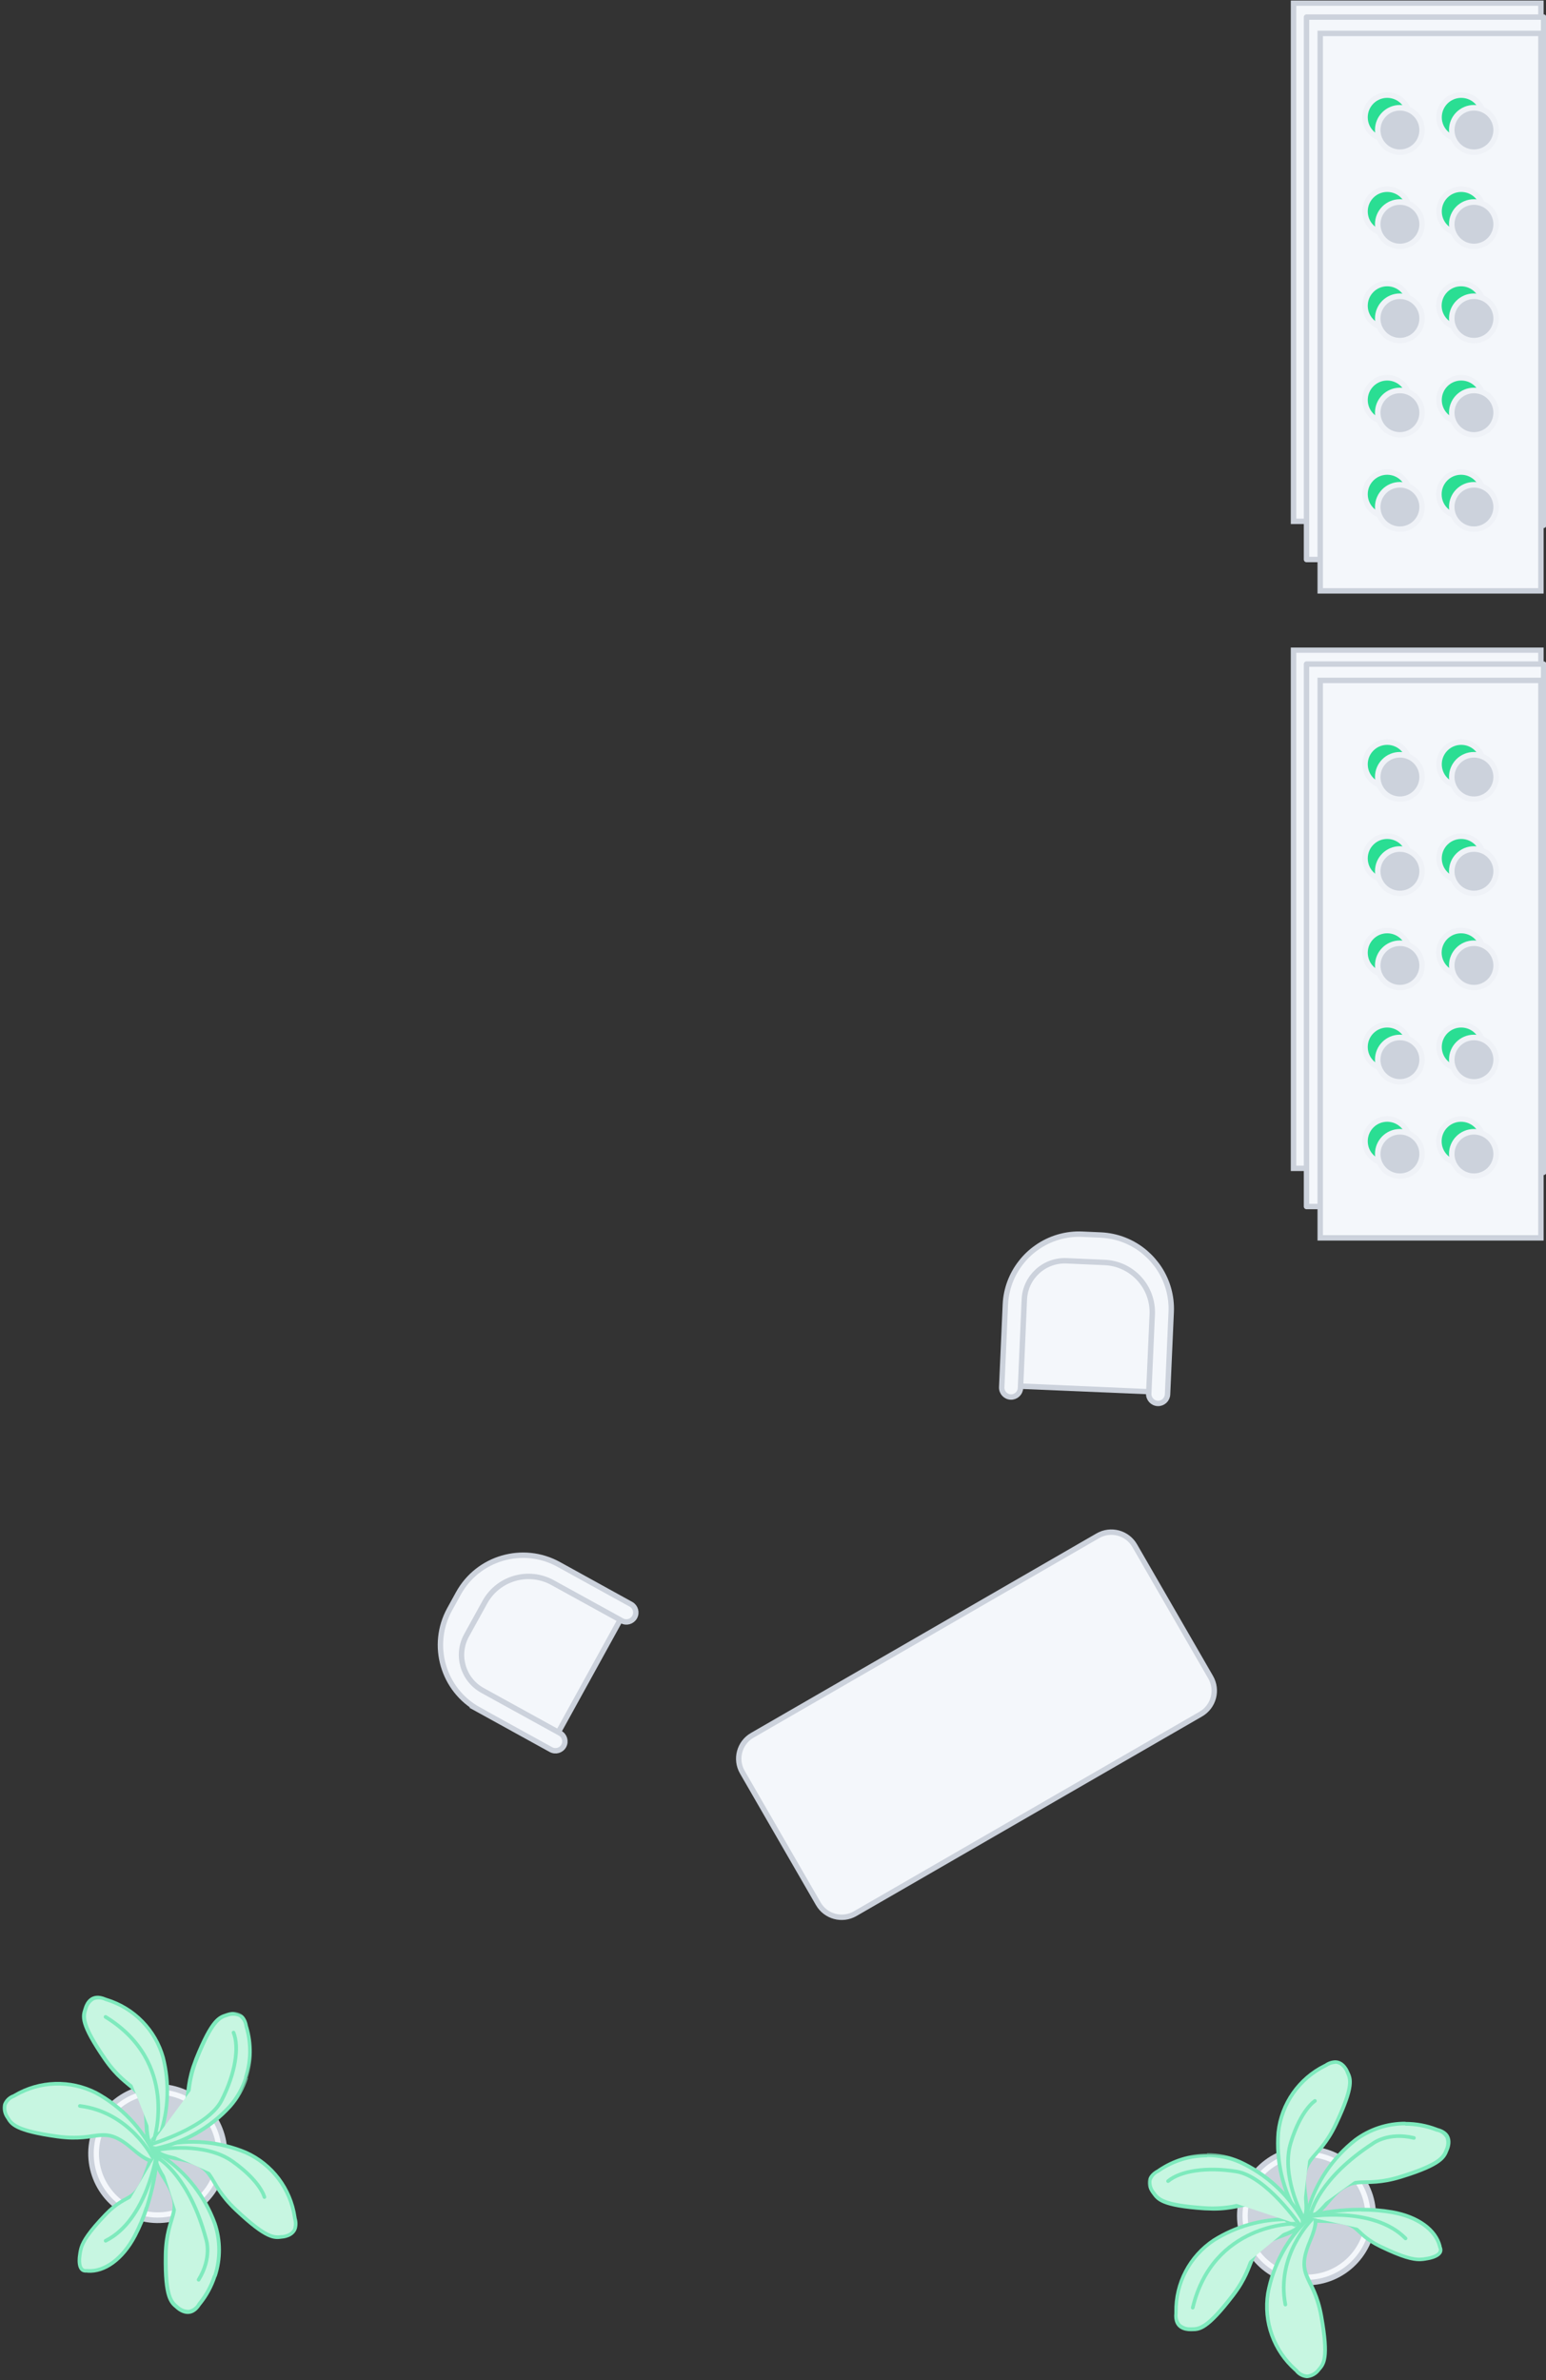 <?xml version="1.0" encoding="UTF-8"?>
<svg width="521px" height="802px" viewBox="0 0 521 802" version="1.1" xmlns="http://www.w3.org/2000/svg" xmlns:xlink="http://www.w3.org/1999/xlink">
    <rect x="0" y="0" width="521" height="802" fill="#333333" stroke="none"/>
    <!-- Generator: Sketch 63.1 (92452) - https://sketch.com -->
    <title>Group 6</title>
    <desc>Created with Sketch.</desc>
    <defs>
        <polygon id="path-1" points="0 0.325 52.901 0.325 52.901 25.628 0 25.628"></polygon>
        <polygon id="path-3" points="0 0.325 52.901 0.325 52.901 25.628 0 25.628"></polygon>
    </defs>
    <g id="Dispensary-L.-Microsite" stroke="none" stroke-width="1" fill="none" fill-rule="evenodd">
        <g id="flowhub---Dispensary-Design-microsite---TABLET" transform="translate(-247, -22556)">
            <g id="Group-6" transform="translate(231.771, 22556)">
                <g id="Group" transform="translate(0, 657.197)">
                    <g id="Group-58-Copy" transform="translate(402, 37)">
                        <path d="M53.526,29.905 C65.953,29.905 76.028,39.98 76.028,52.407 C76.028,64.836 65.953,74.909 53.526,74.909 C41.099,74.909 31.024,64.836 31.024,52.407 C31.024,39.98 41.099,29.905 53.526,29.905" id="Fill-1" fill="#F4F7FB"></path>
                        <path d="M53.526,29.905 C65.953,29.905 76.028,39.98 76.028,52.407 C76.028,64.836 65.953,74.909 53.526,74.909 C41.099,74.909 31.024,64.836 31.024,52.407 C31.024,39.98 41.099,29.905 53.526,29.905 Z" id="Stroke-3" stroke="#CCD2DC" stroke-width="1.847"></path>
                        <path d="M53.526,33.825 C63.789,33.825 72.107,42.144 72.107,52.407 C72.107,62.67 63.789,70.987 53.526,70.987 C43.265,70.987 34.945,62.67 34.945,52.407 C34.945,42.144 43.265,33.825 53.526,33.825" id="Fill-5" fill="#CCD2DC"></path>
                        <path d="M53.526,33.825 C63.789,33.825 72.107,42.144 72.107,52.407 C72.107,62.67 63.789,70.987 53.526,70.987 C43.265,70.987 34.945,62.67 34.945,52.407 C34.945,42.144 43.265,33.825 53.526,33.825 Z" id="Stroke-7" stroke="#CCD2DC" stroke-width="2.462"></path>
                        <path d="M54.92,52.682 C54.737,52.696 54.557,52.623 54.434,52.487 C54.058,51.901 53.881,51.208 53.931,50.511 C56.705,41.191 62.304,32.961 69.953,26.956 C74.821,23.36 80.717,21.422 86.769,21.432 C90.289,21.427 93.782,22.07 97.072,23.329 L97.412,23.457 C98.911,23.689 100.218,24.604 100.944,25.936 C101.43,27.345 101.336,28.889 100.685,30.23 C99.745,32.66 98.789,35.09 85.149,39.351 C81.379,40.563 77.444,41.173 73.485,41.165 C68.997,41.279 66.049,41.36 60.8,47.725 C57.236,52.05 55.6,52.684 54.92,52.684 L54.92,52.682 Z" id="Fill-9" fill="#C7F6E1"></path>
                        <path d="M86.817,20.704 C80.627,20.678 74.596,22.663 69.629,26.356 C61.844,32.462 56.177,40.862 53.429,50.366 C53.429,50.366 53.3,53.185 55.049,53.185 C56.183,53.185 58.127,51.986 61.4,48.001 C69.71,37.925 71.557,44.16 85.457,39.901 C99.356,35.64 100.361,33.016 101.365,30.456 C101.365,30.456 104.346,24.542 97.704,22.81 L97.428,22.695 C94.065,21.419 90.496,20.766 86.898,20.767 L86.817,20.704 Z M86.769,22.049 C90.234,22.044 93.672,22.676 96.91,23.91 L97.266,24.041 C98.583,24.244 99.735,25.038 100.393,26.196 C100.792,27.435 100.699,28.78 100.134,29.954 C99.259,32.19 98.368,34.49 85.003,38.654 C81.29,39.843 77.415,40.445 73.517,40.436 C68.868,40.549 65.806,40.63 60.363,47.222 C56.669,51.725 55.227,51.954 54.936,51.954 C54.678,51.529 54.56,51.039 54.596,50.544 C57.32,41.361 62.833,33.253 70.374,27.346 C75.131,23.821 80.898,21.924 86.817,21.935 L86.769,22.049 Z" id="Fill-11" fill="#7EEABD"></path>
                        <path d="M52.23,52.941 C51.548,52.807 50.925,52.462 50.448,51.955 C45.476,43.599 43.213,33.911 43.968,24.22 C45.078,14.559 51.022,6.125 59.747,1.83 C59.865,1.782 59.98,1.723 60.087,1.652 C61.003,1.006 62.08,0.63 63.198,0.567 C66,0.567 67.264,3.807 67.28,3.807 C68.414,6.139 69.58,8.505 63.457,21.416 C61.788,25.008 59.575,28.319 56.896,31.235 C53.947,34.587 52.036,36.806 53.121,45.005 C53.883,50.479 53.251,52.147 52.813,52.65 C52.694,52.815 52.501,52.91 52.295,52.909 L52.23,52.941 Z" id="Fill-13" fill="#C7F6E1"></path>
                        <path d="M63.165,0 C61.926,0.055 60.729,0.467 59.715,1.181 L59.439,1.312 C50.534,5.706 44.492,14.347 43.417,24.219 C42.606,34.088 44.924,43.964 50.043,52.44 C50.638,53.057 51.417,53.467 52.263,53.606 C53.51,53.606 54.66,51.986 53.704,44.988 C51.906,32.028 57.754,34.911 63.991,21.757 C70.228,8.602 69.03,6.14 67.831,3.678 C67.831,3.678 66.438,0 63.165,0 M63.198,1.167 C65.563,1.167 66.697,4.034 66.713,4.05 L66.713,4.164 C67.766,6.318 68.851,8.538 62.874,21.19 C61.231,24.746 59.046,28.026 56.394,30.91 C53.332,34.391 51.307,36.693 52.473,45.166 C53.364,51.549 52.295,52.359 52.263,52.375 C51.785,52.255 51.349,52.009 50.999,51.662 C46.105,43.429 43.881,33.881 44.632,24.333 C45.698,14.872 51.503,6.6 60.039,2.382 C60.16,2.338 60.274,2.278 60.379,2.203 C61.197,1.62 62.162,1.278 63.165,1.215" id="Fill-15" fill="#7EEABD"></path>
                        <path d="M91.612,67.132 C89.733,67.132 86.542,66.646 78.652,62.824 C76.001,61.626 73.572,59.981 71.476,57.964 C69.127,55.745 67.701,54.415 59.666,54.302 C53.283,54.302 52.57,53.475 52.522,53.396 C52.969,53.043 53.466,52.759 53.996,52.552 C59.886,51.144 65.921,50.425 71.978,50.415 C75.446,50.404 78.908,50.686 82.33,51.256 C90.916,52.746 97.104,57.171 98.53,62.79 C98.544,62.886 98.57,62.98 98.611,63.066 C98.904,63.618 98.904,64.279 98.611,64.832 C97.849,66.176 95.176,66.792 94.204,66.921 C93.373,67.096 92.526,67.187 91.677,67.197 L91.612,67.132 Z" id="Fill-17" fill="#C7F6E1"></path>
                        <path d="M71.897,49.685 C65.757,49.689 59.64,50.416 53.672,51.856 C53.672,51.856 46.82,54.659 59.569,54.805 C72.318,54.95 67.831,58.255 78.296,63.326 C85.667,66.89 89.199,67.7 91.564,67.7 C92.44,67.687 93.314,67.59 94.172,67.408 C94.172,67.408 100.749,66.598 99.032,62.71 L99.032,62.532 C97.607,56.7 91.353,52.099 82.379,50.544 C78.926,49.962 75.43,49.674 71.93,49.685 L71.897,49.685 Z M71.946,50.965 C75.375,50.946 78.802,51.228 82.184,51.808 C90.527,53.249 96.537,57.494 97.85,62.856 C97.863,62.997 97.901,63.135 97.963,63.261 C98.174,63.632 98.174,64.089 97.963,64.46 C97.38,65.497 95.063,66.08 93.945,66.256 C93.16,66.415 92.364,66.503 91.564,66.517 C89.75,66.517 86.704,66.047 78.847,62.273 C76.244,61.064 73.866,59.422 71.816,57.413 C69.224,54.967 67.491,53.687 59.585,53.573 C57.654,53.601 55.725,53.46 53.818,53.152 L54.077,53.039 C59.914,51.636 65.894,50.925 71.897,50.917 L71.946,50.965 Z" id="Fill-19" fill="#7EEABD"></path>
                        <path d="M14.257,90.622 C11.866,90.907 9.7,89.198 9.417,86.809 C9.352,86.267 9.389,85.723 9.527,85.195 C9.543,85.099 9.543,85.001 9.527,84.905 C9.359,75.161 14.163,66.003 22.276,60.605 C29.688,55.96 38.267,53.516 47.014,53.556 C48.877,53.556 49.995,53.67 50.011,53.67 C50.464,53.832 51.631,54.415 51.631,55.081 C51.631,55.47 51.177,56.944 44.908,59.145 C37.116,61.885 36.03,64.639 34.394,68.865 C33.032,72.58 31.102,76.063 28.675,79.185 C19.976,90.525 17.335,90.525 14.824,90.64 C14.76,90.59 14.565,90.622 14.257,90.622" id="Fill-21" fill="#C7F6E1"></path>
                        <path d="M46.981,52.957 C38.121,52.946 29.44,55.439 21.936,60.15 C13.675,65.642 8.789,74.97 8.976,84.887 C8.984,84.989 8.984,85.093 8.976,85.195 C8.441,90.769 12.734,91.286 14.322,91.286 C14.516,91.301 14.712,91.301 14.905,91.286 C17.659,91.286 20.397,91.14 29.242,79.59 C38.087,68.041 32.871,64.151 45.199,59.826 C57.527,55.5 50.059,53.169 50.059,53.169 C49.042,53.072 48.019,53.03 46.997,53.04 L46.981,52.957 Z M47.013,54.19 C48.488,54.19 49.476,54.19 49.816,54.285 C50.291,54.434 50.712,54.716 51.031,55.095 C51.031,55.095 50.804,56.44 44.713,58.58 C36.613,61.415 35.528,64.265 33.827,68.59 C32.487,72.25 30.591,75.682 28.205,78.765 C19.684,89.877 17.222,89.925 14.824,89.976 L14.711,89.976 C14.56,89.993 14.408,89.993 14.257,89.976 C13.063,90.008 11.903,89.577 11.017,88.775 C10.236,87.782 9.907,86.507 10.11,85.26 C10.126,85.116 10.126,84.968 10.11,84.824 C9.961,75.319 14.662,66.393 22.584,61.14 C29.893,56.555 38.354,54.143 46.981,54.19 L47.013,54.19 Z" id="Fill-23" fill="#7EEABD"></path>
                        <path d="M51.258,55.727 C50.383,55.727 48.52,55.112 44.778,52.23 C41.036,49.346 38.298,48.162 35.382,48.162 C33.874,48.222 32.375,48.44 30.911,48.81 C28.018,49.498 25.056,49.851 22.082,49.864 C21.175,49.864 20.186,49.864 19.15,49.766 C4.877,48.795 3.387,46.641 1.945,44.565 C0.988,43.401 0.523,41.907 0.649,40.404 C1.041,38.938 2.096,37.739 3.5,37.164 L3.743,37 C8.531,33.685 14.217,31.91 20.041,31.915 C23.819,31.903 27.556,32.671 31.024,34.165 C39.881,38.243 47.242,44.982 52.084,53.445 C52.084,53.72 52.376,54.919 51.971,55.452 C51.798,55.662 51.529,55.766 51.258,55.727" id="Fill-25" fill="#C7F6E1"></path>
                        <g id="Group-29" transform="translate(0, 30.974)">
                            <mask id="mask-2" fill="white">
                                <use xlink:href="#path-1"></use>
                            </mask>
                            <g id="Clip-28"></g>
                            <path d="M20.073,0.502 C14.154,0.512 8.373,2.3 3.484,5.637 C3.41,5.705 3.329,5.765 3.241,5.815 C-2.818,9.055 1.475,14.11 1.475,14.11 C3.095,16.362 4.618,18.597 19.133,19.585 C20.203,19.585 21.191,19.683 22.114,19.683 C28.87,19.683 32.045,18.063 35.414,18.063 C37.844,18.063 40.388,18.954 44.438,22.015 C48.034,24.737 50.14,25.628 51.355,25.628 C53.639,25.628 52.716,22.388 52.716,22.388 C47.807,13.69 40.262,6.775 31.17,2.64 C27.627,1.106 23.806,0.319 19.943,0.325 L20.073,0.502 Z M19.976,1.636 L19.976,1.636 C23.669,1.628 27.326,2.378 30.716,3.841 C39.418,7.826 46.669,14.416 51.469,22.696 C51.613,23.171 51.613,23.679 51.469,24.155 C51.399,24.172 51.328,24.172 51.258,24.155 C50.74,24.155 49.103,23.83 45.07,20.786 C41.036,17.74 38.298,16.59 35.35,16.59 C33.798,16.644 32.254,16.867 30.749,17.253 C27.899,17.933 24.98,18.281 22.049,18.289 C21.11,18.289 20.138,18.289 19.15,18.192 C5.185,17.253 3.776,15.211 2.415,13.251 C1.579,12.242 1.173,10.944 1.281,9.64 C1.665,8.369 2.598,7.342 3.824,6.836 L4.181,6.593 C8.868,3.408 14.406,1.715 20.073,1.733 L19.976,1.636 Z" id="Fill-27" fill="#7EEABD" mask="url(#mask-2)"></path>
                        </g>
                        <path d="M53.672,106.629 C52.226,106.524 50.896,105.796 50.027,104.636 L49.817,104.44 C42.506,98.003 38.982,88.279 40.469,78.65 C42.279,69.063 47.029,60.274 54.061,53.509 C54.565,53.253 55.117,53.104 55.681,53.07 C55.947,53.038 56.211,53.156 56.361,53.38 C56.653,53.815 57.074,55.421 54.741,60.945 C51.501,68.559 52.797,71.216 54.741,75.232 C56.579,78.738 57.853,82.509 58.516,86.411 C61.043,100.489 59.31,102.449 57.625,104.361 C56.689,105.644 55.252,106.467 53.672,106.629" id="Fill-30" fill="#C7F6E1"></path>
                        <path d="M55.681,52.326 C54.987,52.371 54.312,52.57 53.704,52.909 C46.537,59.75 41.713,68.681 39.918,78.424 C38.373,88.238 41.948,98.159 49.395,104.734 L49.622,104.927 C50.604,106.22 52.1,107.019 53.72,107.114 C55.465,106.951 57.058,106.048 58.094,104.636 C59.909,102.58 61.691,100.505 59.131,86.168 C56.572,71.831 50.173,73.08 55.276,61.058 C58.386,53.751 57.139,52.326 55.681,52.326 M55.632,53.67 L55.794,53.67 C55.794,53.67 56.604,54.79 54.174,60.669 C50.821,68.542 52.165,71.296 54.174,75.459 C55.982,78.921 57.238,82.644 57.9,86.492 C60.362,100.262 58.726,102.125 57.155,103.923 C56.34,105.01 55.117,105.718 53.769,105.885 C52.483,105.783 51.303,105.135 50.529,104.101 C50.432,103.992 50.323,103.895 50.205,103.809 C43.09,97.504 39.667,88.014 41.117,78.618 C42.897,69.214 47.543,60.591 54.417,53.93 C54.809,53.724 55.24,53.598 55.681,53.557" id="Fill-32" fill="#7EEABD"></path>
                        <g id="Group-37" transform="translate(53.46, 52.034)">
                            <path d="M0.39,0.665 C0.39,0.665 22.519,-3.128 33.438,7.987" id="Fill-34" fill="#C7F6E1"></path>
                            <path d="M0.39,0.665 C0.39,0.665 22.519,-3.128 33.438,7.987" id="Stroke-36" stroke="#7EEABD" stroke-width="1.231" stroke-linecap="round" stroke-linejoin="round"></path>
                        </g>
                        <g id="Group-41" transform="translate(55.08, 25.034)">
                            <path d="M0.034,26.206 C0.034,26.206 2.69,14.704 20.899,2.943 C20.899,2.943 26.018,-0.961 34.637,1.128" id="Fill-38" fill="#C7F6E1"></path>
                            <path d="M0.034,26.206 C0.034,26.206 2.69,14.704 20.899,2.943 C20.899,2.943 26.018,-0.961 34.637,1.128" id="Stroke-40" stroke="#7EEABD" stroke-width="1.231" stroke-linecap="round" stroke-linejoin="round"></path>
                        </g>
                        <g id="Group-45" transform="translate(46.98, 13.154)">
                            <path d="M5.023,38.993 C5.023,38.993 -2.186,25.563 1.281,14.466 C4.748,3.37 9.381,0.535 9.381,0.535" id="Fill-42" fill="#C7F6E1"></path>
                            <path d="M5.023,38.993 C5.023,38.993 -2.186,25.563 1.281,14.466 C4.748,3.37 9.381,0.535 9.381,0.535" id="Stroke-44" stroke="#7EEABD" stroke-width="1.231" stroke-linecap="round" stroke-linejoin="round"></path>
                        </g>
                        <g id="Group-49" transform="translate(6.48, 36.374)">
                            <path d="M44.713,19.062 C44.713,19.062 33.503,2.716 23.378,1.096 C13.253,-0.524 4.456,0.935 0.39,4.336" id="Fill-46" fill="#C7F6E1"></path>
                            <path d="M44.713,19.062 C44.713,19.062 33.503,2.716 23.378,1.096 C13.253,-0.524 4.456,0.935 0.39,4.336" id="Stroke-48" stroke="#7EEABD" stroke-width="1.231" stroke-linecap="round" stroke-linejoin="round"></path>
                        </g>
                        <g id="Group-53" transform="translate(15.12, 54.734)">
                            <path d="M34.324,0.33 C34.324,0.33 6.946,0.119 0.061,28.631" id="Fill-50" fill="#C7F6E1"></path>
                            <path d="M34.324,0.33 C34.324,0.33 6.946,0.119 0.061,28.631" id="Stroke-52" stroke="#7EEABD" stroke-width="1.231" stroke-linecap="round" stroke-linejoin="round"></path>
                        </g>
                        <g id="Group-57" transform="translate(45.36, 53.654)">
                            <path d="M9.851,0.097 C9.851,0.097 -2.202,12.117 1.038,28.657" id="Fill-54" fill="#C7F6E1"></path>
                            <path d="M9.851,0.097 C9.851,0.097 -2.202,12.117 1.038,28.657" id="Stroke-56" stroke="#7EEABD" stroke-width="1.231" stroke-linecap="round" stroke-linejoin="round"></path>
                        </g>
                    </g>
                    <g id="Group-58-Copy-4" transform="translate(67.5, 66) rotate(108) translate(-67.5, -66) translate(16, 12)">
                        <path d="M53.526,29.905 C65.953,29.905 76.028,39.98 76.028,52.407 C76.028,64.836 65.953,74.909 53.526,74.909 C41.099,74.909 31.024,64.836 31.024,52.407 C31.024,39.98 41.099,29.905 53.526,29.905" id="Fill-1" fill="#F4F7FB"></path>
                        <path d="M53.526,29.905 C65.953,29.905 76.028,39.98 76.028,52.407 C76.028,64.836 65.953,74.909 53.526,74.909 C41.099,74.909 31.024,64.836 31.024,52.407 C31.024,39.98 41.099,29.905 53.526,29.905 Z" id="Stroke-3" stroke="#CCD2DC" stroke-width="1.847"></path>
                        <path d="M53.526,33.825 C63.789,33.825 72.107,42.144 72.107,52.407 C72.107,62.67 63.789,70.987 53.526,70.987 C43.265,70.987 34.945,62.67 34.945,52.407 C34.945,42.144 43.265,33.825 53.526,33.825" id="Fill-5" fill="#CCD2DC"></path>
                        <path d="M53.526,33.825 C63.789,33.825 72.107,42.144 72.107,52.407 C72.107,62.67 63.789,70.987 53.526,70.987 C43.265,70.987 34.945,62.67 34.945,52.407 C34.945,42.144 43.265,33.825 53.526,33.825 Z" id="Stroke-7" stroke="#CCD2DC" stroke-width="2.462"></path>
                        <path d="M54.92,52.682 C54.737,52.696 54.557,52.623 54.434,52.487 C54.058,51.901 53.881,51.208 53.931,50.511 C56.705,41.191 62.304,32.961 69.953,26.956 C74.821,23.36 80.717,21.422 86.769,21.432 C90.289,21.427 93.782,22.07 97.072,23.329 L97.412,23.457 C98.911,23.689 100.218,24.604 100.944,25.936 C101.43,27.345 101.336,28.889 100.685,30.23 C99.745,32.66 98.789,35.09 85.149,39.351 C81.379,40.563 77.444,41.173 73.485,41.165 C68.997,41.279 66.049,41.36 60.8,47.725 C57.236,52.05 55.6,52.684 54.92,52.684 L54.92,52.682 Z" id="Fill-9" fill="#C7F6E1"></path>
                        <path d="M86.817,20.704 C80.627,20.678 74.596,22.663 69.629,26.356 C61.844,32.462 56.177,40.862 53.429,50.366 C53.429,50.366 53.3,53.185 55.049,53.185 C56.183,53.185 58.127,51.986 61.4,48.001 C69.71,37.925 71.557,44.16 85.457,39.901 C99.356,35.64 100.361,33.016 101.365,30.456 C101.365,30.456 104.346,24.542 97.704,22.81 L97.428,22.695 C94.065,21.419 90.496,20.766 86.898,20.767 L86.817,20.704 Z M86.769,22.049 C90.234,22.044 93.672,22.676 96.91,23.91 L97.266,24.041 C98.583,24.244 99.735,25.038 100.393,26.196 C100.792,27.435 100.699,28.78 100.134,29.954 C99.259,32.19 98.368,34.49 85.003,38.654 C81.29,39.843 77.415,40.445 73.517,40.436 C68.868,40.549 65.806,40.63 60.363,47.222 C56.669,51.725 55.227,51.954 54.936,51.954 C54.678,51.529 54.56,51.039 54.596,50.544 C57.32,41.361 62.833,33.253 70.374,27.346 C75.131,23.821 80.898,21.924 86.817,21.935 L86.769,22.049 Z" id="Fill-11" fill="#7EEABD"></path>
                        <path d="M52.23,52.941 C51.548,52.807 50.925,52.462 50.448,51.955 C45.476,43.599 43.213,33.911 43.968,24.22 C45.078,14.559 51.022,6.125 59.747,1.83 C59.865,1.782 59.98,1.723 60.087,1.652 C61.003,1.006 62.08,0.63 63.198,0.567 C66,0.567 67.264,3.807 67.28,3.807 C68.414,6.139 69.58,8.505 63.457,21.416 C61.788,25.008 59.575,28.319 56.896,31.235 C53.947,34.587 52.036,36.806 53.121,45.005 C53.883,50.479 53.251,52.147 52.813,52.65 C52.694,52.815 52.501,52.91 52.295,52.909 L52.23,52.941 Z" id="Fill-13" fill="#C7F6E1"></path>
                        <path d="M63.165,0 C61.926,0.055 60.729,0.467 59.715,1.181 L59.439,1.312 C50.534,5.706 44.492,14.347 43.417,24.219 C42.606,34.088 44.924,43.964 50.043,52.44 C50.638,53.057 51.417,53.467 52.263,53.606 C53.51,53.606 54.66,51.986 53.704,44.988 C51.906,32.028 57.754,34.911 63.991,21.757 C70.228,8.602 69.03,6.14 67.831,3.678 C67.831,3.678 66.438,0 63.165,0 M63.198,1.167 C65.563,1.167 66.697,4.034 66.713,4.05 L66.713,4.164 C67.766,6.318 68.851,8.538 62.874,21.19 C61.231,24.746 59.046,28.026 56.394,30.91 C53.332,34.391 51.307,36.693 52.473,45.166 C53.364,51.549 52.295,52.359 52.263,52.375 C51.785,52.255 51.349,52.009 50.999,51.662 C46.105,43.429 43.881,33.881 44.632,24.333 C45.698,14.872 51.503,6.6 60.039,2.382 C60.16,2.338 60.274,2.278 60.379,2.203 C61.197,1.62 62.162,1.278 63.165,1.215" id="Fill-15" fill="#7EEABD"></path>
                        <path d="M91.612,67.132 C89.733,67.132 86.542,66.646 78.652,62.824 C76.001,61.626 73.572,59.981 71.476,57.964 C69.127,55.745 67.701,54.415 59.666,54.302 C53.283,54.302 52.57,53.475 52.522,53.396 C52.969,53.043 53.466,52.759 53.996,52.552 C59.886,51.144 65.921,50.425 71.978,50.415 C75.446,50.404 78.908,50.686 82.33,51.256 C90.916,52.746 97.104,57.171 98.53,62.79 C98.544,62.886 98.57,62.98 98.611,63.066 C98.904,63.618 98.904,64.279 98.611,64.832 C97.849,66.176 95.176,66.792 94.204,66.921 C93.373,67.096 92.526,67.187 91.677,67.197 L91.612,67.132 Z" id="Fill-17" fill="#C7F6E1"></path>
                        <path d="M71.897,49.685 C65.757,49.689 59.64,50.416 53.672,51.856 C53.672,51.856 46.82,54.659 59.569,54.805 C72.318,54.95 67.831,58.255 78.296,63.326 C85.667,66.89 89.199,67.7 91.564,67.7 C92.44,67.687 93.314,67.59 94.172,67.408 C94.172,67.408 100.749,66.598 99.032,62.71 L99.032,62.532 C97.607,56.7 91.353,52.099 82.379,50.544 C78.926,49.962 75.43,49.674 71.93,49.685 L71.897,49.685 Z M71.946,50.965 C75.375,50.946 78.802,51.228 82.184,51.808 C90.527,53.249 96.537,57.494 97.85,62.856 C97.863,62.997 97.901,63.135 97.963,63.261 C98.174,63.632 98.174,64.089 97.963,64.46 C97.38,65.497 95.063,66.08 93.945,66.256 C93.16,66.415 92.364,66.503 91.564,66.517 C89.75,66.517 86.704,66.047 78.847,62.273 C76.244,61.064 73.866,59.422 71.816,57.413 C69.224,54.967 67.491,53.687 59.585,53.573 C57.654,53.601 55.725,53.46 53.818,53.152 L54.077,53.039 C59.914,51.636 65.894,50.925 71.897,50.917 L71.946,50.965 Z" id="Fill-19" fill="#7EEABD"></path>
                        <path d="M14.257,90.622 C11.866,90.907 9.7,89.198 9.417,86.809 C9.352,86.267 9.389,85.723 9.527,85.195 C9.543,85.099 9.543,85.001 9.527,84.905 C9.359,75.161 14.163,66.003 22.276,60.605 C29.688,55.96 38.267,53.516 47.014,53.556 C48.877,53.556 49.995,53.67 50.011,53.67 C50.464,53.832 51.631,54.415 51.631,55.081 C51.631,55.47 51.177,56.944 44.908,59.145 C37.116,61.885 36.03,64.639 34.394,68.865 C33.032,72.58 31.102,76.063 28.675,79.185 C19.976,90.525 17.335,90.525 14.824,90.64 C14.76,90.59 14.565,90.622 14.257,90.622" id="Fill-21" fill="#C7F6E1"></path>
                        <path d="M46.981,52.957 C38.121,52.946 29.44,55.439 21.936,60.15 C13.675,65.642 8.789,74.97 8.976,84.887 C8.984,84.989 8.984,85.093 8.976,85.195 C8.441,90.769 12.734,91.286 14.322,91.286 C14.516,91.301 14.712,91.301 14.905,91.286 C17.659,91.286 20.397,91.14 29.242,79.59 C38.087,68.041 32.871,64.151 45.199,59.826 C57.527,55.5 50.059,53.169 50.059,53.169 C49.042,53.072 48.019,53.03 46.997,53.04 L46.981,52.957 Z M47.013,54.19 C48.488,54.19 49.476,54.19 49.816,54.285 C50.291,54.434 50.712,54.716 51.031,55.095 C51.031,55.095 50.804,56.44 44.713,58.58 C36.613,61.415 35.528,64.265 33.827,68.59 C32.487,72.25 30.591,75.682 28.205,78.765 C19.684,89.877 17.222,89.925 14.824,89.976 L14.711,89.976 C14.56,89.993 14.408,89.993 14.257,89.976 C13.063,90.008 11.903,89.577 11.017,88.775 C10.236,87.782 9.907,86.507 10.11,85.26 C10.126,85.116 10.126,84.968 10.11,84.824 C9.961,75.319 14.662,66.393 22.584,61.14 C29.893,56.555 38.354,54.143 46.981,54.19 L47.013,54.19 Z" id="Fill-23" fill="#7EEABD"></path>
                        <path d="M51.258,55.727 C50.383,55.727 48.52,55.112 44.778,52.23 C41.036,49.346 38.298,48.162 35.382,48.162 C33.874,48.222 32.375,48.44 30.911,48.81 C28.018,49.498 25.056,49.851 22.082,49.864 C21.175,49.864 20.186,49.864 19.15,49.766 C4.877,48.795 3.387,46.641 1.945,44.565 C0.988,43.401 0.523,41.907 0.649,40.404 C1.041,38.938 2.096,37.739 3.5,37.164 L3.743,37 C8.531,33.685 14.217,31.91 20.041,31.915 C23.819,31.903 27.556,32.671 31.024,34.165 C39.881,38.243 47.242,44.982 52.084,53.445 C52.084,53.72 52.376,54.919 51.971,55.452 C51.798,55.662 51.529,55.766 51.258,55.727" id="Fill-25" fill="#C7F6E1"></path>
                        <g id="Group-29" transform="translate(0, 30.974)">
                            <mask id="mask-4" fill="white">
                                <use xlink:href="#path-3"></use>
                            </mask>
                            <g id="Clip-28"></g>
                            <path d="M20.073,0.502 C14.154,0.512 8.373,2.3 3.484,5.637 C3.41,5.705 3.329,5.765 3.241,5.815 C-2.818,9.055 1.475,14.11 1.475,14.11 C3.095,16.362 4.618,18.597 19.133,19.585 C20.203,19.585 21.191,19.683 22.114,19.683 C28.87,19.683 32.045,18.063 35.414,18.063 C37.844,18.063 40.388,18.954 44.438,22.015 C48.034,24.737 50.14,25.628 51.355,25.628 C53.639,25.628 52.716,22.388 52.716,22.388 C47.807,13.69 40.262,6.775 31.17,2.64 C27.627,1.106 23.806,0.319 19.943,0.325 L20.073,0.502 Z M19.976,1.636 L19.976,1.636 C23.669,1.628 27.326,2.378 30.716,3.841 C39.418,7.826 46.669,14.416 51.469,22.696 C51.613,23.171 51.613,23.679 51.469,24.155 C51.399,24.172 51.328,24.172 51.258,24.155 C50.74,24.155 49.103,23.83 45.07,20.786 C41.036,17.74 38.298,16.59 35.35,16.59 C33.798,16.644 32.254,16.867 30.749,17.253 C27.899,17.933 24.98,18.281 22.049,18.289 C21.11,18.289 20.138,18.289 19.15,18.192 C5.185,17.253 3.776,15.211 2.415,13.251 C1.579,12.242 1.173,10.944 1.281,9.64 C1.665,8.369 2.598,7.342 3.824,6.836 L4.181,6.593 C8.868,3.408 14.406,1.715 20.073,1.733 L19.976,1.636 Z" id="Fill-27" fill="#7EEABD" mask="url(#mask-4)"></path>
                        </g>
                        <path d="M53.672,106.629 C52.226,106.524 50.896,105.796 50.027,104.636 L49.817,104.44 C42.506,98.003 38.982,88.279 40.469,78.65 C42.279,69.063 47.029,60.274 54.061,53.509 C54.565,53.253 55.117,53.104 55.681,53.07 C55.947,53.038 56.211,53.156 56.361,53.38 C56.653,53.815 57.074,55.421 54.741,60.945 C51.501,68.559 52.797,71.216 54.741,75.232 C56.579,78.738 57.853,82.509 58.516,86.411 C61.043,100.489 59.31,102.449 57.625,104.361 C56.689,105.644 55.252,106.467 53.672,106.629" id="Fill-30" fill="#C7F6E1"></path>
                        <path d="M55.681,52.326 C54.987,52.371 54.312,52.57 53.704,52.909 C46.537,59.75 41.713,68.681 39.918,78.424 C38.373,88.238 41.948,98.159 49.395,104.734 L49.622,104.927 C50.604,106.22 52.1,107.019 53.72,107.114 C55.465,106.951 57.058,106.048 58.094,104.636 C59.909,102.58 61.691,100.505 59.131,86.168 C56.572,71.831 50.173,73.08 55.276,61.058 C58.386,53.751 57.139,52.326 55.681,52.326 M55.632,53.67 L55.794,53.67 C55.794,53.67 56.604,54.79 54.174,60.669 C50.821,68.542 52.165,71.296 54.174,75.459 C55.982,78.921 57.238,82.644 57.9,86.492 C60.362,100.262 58.726,102.125 57.155,103.923 C56.34,105.01 55.117,105.718 53.769,105.885 C52.483,105.783 51.303,105.135 50.529,104.101 C50.432,103.992 50.323,103.895 50.205,103.809 C43.09,97.504 39.667,88.014 41.117,78.618 C42.897,69.214 47.543,60.591 54.417,53.93 C54.809,53.724 55.24,53.598 55.681,53.557" id="Fill-32" fill="#7EEABD"></path>
                        <g id="Group-37" transform="translate(53.46, 52.034)">
                            <path d="M0.39,0.665 C0.39,0.665 22.519,-3.128 33.438,7.987" id="Fill-34" fill="#C7F6E1"></path>
                            <path d="M0.39,0.665 C0.39,0.665 22.519,-3.128 33.438,7.987" id="Stroke-36" stroke="#7EEABD" stroke-width="1.231" stroke-linecap="round" stroke-linejoin="round"></path>
                        </g>
                        <g id="Group-41" transform="translate(55.08, 25.034)">
                            <path d="M0.034,26.206 C0.034,26.206 2.69,14.704 20.899,2.943 C20.899,2.943 26.018,-0.961 34.637,1.128" id="Fill-38" fill="#C7F6E1"></path>
                            <path d="M0.034,26.206 C0.034,26.206 2.69,14.704 20.899,2.943 C20.899,2.943 26.018,-0.961 34.637,1.128" id="Stroke-40" stroke="#7EEABD" stroke-width="1.231" stroke-linecap="round" stroke-linejoin="round"></path>
                        </g>
                        <g id="Group-45" transform="translate(46.98, 13.154)">
                            <path d="M5.023,38.993 C5.023,38.993 -2.186,25.563 1.281,14.466 C4.748,3.37 9.381,0.535 9.381,0.535" id="Fill-42" fill="#C7F6E1"></path>
                            <path d="M5.023,38.993 C5.023,38.993 -2.186,25.563 1.281,14.466 C4.748,3.37 9.381,0.535 9.381,0.535" id="Stroke-44" stroke="#7EEABD" stroke-width="1.231" stroke-linecap="round" stroke-linejoin="round"></path>
                        </g>
                        <g id="Group-49" transform="translate(6.48, 36.374)">
                            <path d="M44.713,19.062 C44.713,19.062 33.503,2.716 23.378,1.096 C13.253,-0.524 4.456,0.935 0.39,4.336" id="Fill-46" fill="#C7F6E1"></path>
                            <path d="M44.713,19.062 C44.713,19.062 33.503,2.716 23.378,1.096 C13.253,-0.524 4.456,0.935 0.39,4.336" id="Stroke-48" stroke="#7EEABD" stroke-width="1.231" stroke-linecap="round" stroke-linejoin="round"></path>
                        </g>
                        <g id="Group-53" transform="translate(15.12, 54.734)">
                            <path d="M34.324,0.33 C34.324,0.33 6.946,0.119 0.061,28.631" id="Fill-50" fill="#C7F6E1"></path>
                            <path d="M34.324,0.33 C34.324,0.33 6.946,0.119 0.061,28.631" id="Stroke-52" stroke="#7EEABD" stroke-width="1.231" stroke-linecap="round" stroke-linejoin="round"></path>
                        </g>
                        <g id="Group-57" transform="translate(45.36, 53.654)">
                            <path d="M9.851,0.097 C9.851,0.097 -2.202,12.117 1.038,28.657" id="Fill-54" fill="#C7F6E1"></path>
                            <path d="M9.851,0.097 C9.851,0.097 -2.202,12.117 1.038,28.657" id="Stroke-56" stroke="#7EEABD" stroke-width="1.231" stroke-linecap="round" stroke-linejoin="round"></path>
                        </g>
                    </g>
                </g>
                <g id="Group-21" transform="translate(313.729, 544.5) scale(-1, 1) rotate(-240) translate(-313.729, -544.5) translate(231.229, 406)">
                    <path d="M27.224,275.793 C25.045,275.716 22.886,275.349 20.804,274.701 L1.34,244.269 C1.63,242.11 2.208,239.999 3.056,237.993 L37.7,215.901 L61.808,253.701 L27.224,275.793 Z" id="Fill-1" fill="#F4F7FB"></path>
                    <path d="M37.94,214.652 L2.3,237.38 C1.309,239.64 0.657,242.034 0.368,244.484 L20.12,275.469 C22.451,276.211 24.875,276.614 27.32,276.669 L62.972,253.94 L38.024,214.652 L37.94,214.652 Z M37.424,217.16 L60.548,253.425 L26.948,274.869 C25.052,274.796 23.172,274.502 21.344,273.992 L2.288,244.064 C2.571,242.196 3.075,240.367 3.788,238.616 L37.388,217.16 L37.424,217.16 Z" id="Fill-3" fill="#CCD2DC"></path>
                    <path d="M11.78,225.873 L35.276,210.885 C36.754,209.948 38.713,210.382 39.656,211.856 C40.592,213.332 40.156,215.285 38.684,216.225 L13.484,232.269 C7.129,236.329 5.266,244.772 9.327,251.128 C9.34,251.15 9.355,251.171 9.368,251.193 L16.208,261.921 C21.187,269.75 31.57,272.061 39.399,267.083 C39.412,267.074 39.427,267.065 39.44,267.056 L61.916,252.716 C63.394,251.78 65.353,252.214 66.296,253.689 C67.233,255.167 66.799,257.125 65.324,258.069 L41.828,273.056 C37.476,275.816 32.371,277.149 27.224,276.873 C24.826,276.737 22.459,276.263 20.192,275.469 C14.97,273.627 10.516,270.086 7.544,265.412 L4.22,260.204 C1.23,255.538 -0.101,250 0.44,244.485 C0.657,242.098 1.228,239.756 2.132,237.537 C4.044,232.732 7.419,228.651 11.78,225.873" id="Fill-5" fill="#F4F7FB"></path>
                    <path d="M11.78,225.873 L35.276,210.885 C36.754,209.948 38.713,210.382 39.656,211.856 C40.592,213.332 40.156,215.285 38.684,216.225 L13.484,232.269 C7.129,236.329 5.266,244.772 9.327,251.128 C9.34,251.15 9.355,251.171 9.368,251.193 L16.208,261.921 C21.187,269.75 31.57,272.061 39.399,267.083 C39.412,267.074 39.427,267.065 39.44,267.056 L61.916,252.716 C63.394,251.78 65.353,252.214 66.296,253.689 C67.233,255.167 66.799,257.125 65.324,258.069 L41.828,273.056 C37.476,275.816 32.371,277.149 27.224,276.873 C24.826,276.737 22.459,276.263 20.192,275.469 C14.97,273.627 10.516,270.086 7.544,265.412 L4.22,260.204 C1.23,255.538 -0.101,250 0.44,244.485 C0.657,242.098 1.228,239.756 2.132,237.537 C4.044,232.732 7.419,228.651 11.78,225.873 Z" id="Stroke-7" stroke="#CCD2DC" stroke-width="1.824"></path>
                    <path d="M3.308,39.812 C2.414,37.824 1.785,35.726 1.436,33.573 L20.096,2.685 C22.166,2.004 24.316,1.6 26.492,1.485 L61.652,22.737 L38.456,61.137 L3.308,39.812 Z" id="Fill-9" fill="#F4F7FB"></path>
                    <path d="M26.72,0.512 C24.264,0.634 21.839,1.111 19.52,1.929 L0.488,33.392 C0.848,35.833 1.556,38.209 2.588,40.448 L38.768,62.312 L62.9,22.377 L26.72,0.512 Z M26.264,2.36 L60.392,22.988 L38.156,59.804 L4.016,39.177 C3.264,37.442 2.717,35.626 2.384,33.764 L20.708,3.44 C22.512,2.864 24.375,2.5 26.264,2.36 L26.264,2.36 Z" id="Fill-11" fill="#CCD2DC"></path>
                    <path d="M41.228,3.873 L65.072,18.273 C66.57,19.18 67.053,21.127 66.152,22.629 C65.247,24.125 63.3,24.605 61.802,23.699 C61.8,23.698 61.798,23.698 61.796,23.697 L36.26,8.265 C29.798,4.371 21.403,6.448 17.504,12.908 L10.928,23.804 C6.123,31.743 8.664,42.071 16.602,46.876 C16.61,46.882 16.62,46.887 16.628,46.893 L39.428,60.681 C40.926,61.586 41.404,63.533 40.5,65.031 C40.498,65.033 40.497,65.035 40.496,65.037 C39.594,66.533 37.651,67.016 36.152,66.117 L12.296,51.717 C0.562,44.599 -3.196,29.326 3.896,17.577 L7.088,12.297 C14.21,0.561 29.487,-3.196 41.24,3.897 L41.228,3.873 Z" id="Fill-13" fill="#F4F7FB"></path>
                    <path d="M41.228,3.873 L65.072,18.273 C66.57,19.18 67.053,21.127 66.152,22.629 C65.247,24.125 63.3,24.605 61.802,23.699 C61.8,23.698 61.798,23.698 61.796,23.697 L36.26,8.265 C29.798,4.371 21.403,6.448 17.504,12.908 L10.928,23.804 C6.123,31.743 8.664,42.071 16.602,46.876 C16.61,46.882 16.62,46.887 16.628,46.893 L39.428,60.681 C40.926,61.586 41.404,63.533 40.5,65.031 C40.498,65.033 40.497,65.035 40.496,65.037 C39.594,66.533 37.651,67.016 36.152,66.117 L12.296,51.717 C0.562,44.599 -3.196,29.326 3.896,17.577 L7.088,12.297 C14.21,0.561 29.487,-3.196 41.24,3.897 L41.228,3.873 Z" id="Stroke-15" stroke="#CCD2DC" stroke-width="1.824"></path>
                    <path d="M155.108,223.004 L103.916,223.004 C98.893,223.004 94.82,218.931 94.82,213.908 L94.82,79.425 C94.82,74.401 98.893,70.329 103.916,70.329 L155.108,70.329 C160.132,70.329 164.204,74.401 164.204,79.425 L164.204,213.908 C164.204,218.931 160.132,223.004 155.108,223.004" id="Fill-17" fill="#F4F7FB"></path>
                    <path d="M155.108,223.004 L103.916,223.004 C98.893,223.004 94.82,218.931 94.82,213.908 L94.82,79.425 C94.82,74.401 98.893,70.329 103.916,70.329 L155.108,70.329 C160.132,70.329 164.204,74.401 164.204,79.425 L164.204,213.908 C164.204,218.931 160.132,223.004 155.108,223.004 Z" id="Stroke-19" stroke="#CCD2DC" stroke-width="1.824"></path>
                </g>
                <g id="Group-89-Copy" transform="translate(493.229, 100) scale(-1, 1) rotate(-180) translate(-493.229, -100) translate(450.229, 0)">
                    <polygon id="Fill-1" fill="#F4F7FB" points="0.936 198.912 84.287 198.912 84.287 24.336 0.936 24.336"></polygon>
                    <path d="M0,199.824 L85.2,199.824 L85.2,23.424 L0,23.424 L0,199.824 Z M1.848,198.048 L83.376,198.048 L83.376,25.248 L1.848,25.248 L1.848,198.048 Z" id="Fill-2" fill="#CCD2DC"></path>
                    <polyline id="Fill-3" fill="#F4F7FB" points="82.8 11.472 5.292 11.472 5.292 183.18 5.292 194.244 20.136 194.244 85.2 194.244 85.2 183.18 85.2 22.992"></polyline>
                    <polyline id="Stroke-4" stroke="#CCD2DC" stroke-width="1.824" stroke-linecap="round" stroke-linejoin="round" points="82.8 11.472 5.292 11.472 5.292 183.18 5.292 194.244 20.136 194.244 85.2 194.244 85.2 183.18 85.2 22.992"></polyline>
                    <polygon id="Fill-6" fill="#F4F7FB" points="9.912 188.76 84.287 188.76 84.287 0.912 9.912 0.912"></polygon>
                    <path d="M9,189.66 L85.2,189.66 L85.2,0 L9,0 L9,189.66 Z M10.825,187.824 L83.376,187.824 L83.376,1.824 L10.825,1.824 L10.825,187.824 Z" id="Fill-7" fill="#CCD2DC"></path>
                    <g id="Group-88" transform="translate(24, 20.624)">
                        <path d="M8.484,115.564 C4.361,115.571 1.014,112.235 1.009,108.112 C1.002,103.99 4.338,100.642 8.459,100.637 C12.582,100.63 15.929,103.966 15.936,108.089 L15.936,108.1 C15.929,112.214 12.599,115.55 8.484,115.564" id="Fill-8" fill="#2ADE93"></path>
                        <path d="M8.484,99.773 C3.845,99.773 0.084,103.533 0.084,108.173 C0.084,112.811 3.845,116.573 8.484,116.573 C13.123,116.573 16.884,112.811 16.884,108.173 C16.884,103.533 13.123,99.773 8.484,99.773 M8.484,101.597 C12.103,101.597 15.036,104.529 15.036,108.147 C15.036,111.767 12.103,114.699 8.484,114.699 C4.865,114.699 1.932,111.767 1.932,108.147 L1.932,108.137 C1.932,104.525 4.86,101.597 8.472,101.597 L8.484,101.597" id="Fill-10" fill="#EFF2F7"></path>
                        <path d="M8.484,83.812 C4.361,83.819 1.014,80.483 1.009,76.36 C1.002,72.238 4.338,68.89 8.459,68.885 C12.582,68.878 15.929,72.214 15.936,76.337 L15.936,76.348 C15.929,80.462 12.599,83.798 8.484,83.812" id="Fill-12" fill="#2ADE93"></path>
                        <path d="M8.484,67.984 C3.845,67.984 0.084,71.745 0.084,76.384 C0.084,81.022 3.845,84.784 8.484,84.784 C13.123,84.784 16.884,81.022 16.884,76.384 C16.884,71.745 13.123,67.984 8.484,67.984 M8.484,69.808 C12.103,69.808 15.036,72.741 15.036,76.359 C15.036,79.978 12.103,82.911 8.484,82.911 C4.865,82.911 1.932,79.978 1.932,76.359 L1.932,76.348 C1.932,72.736 4.86,69.808 8.472,69.808 L8.484,69.808" id="Fill-14" fill="#EFF2F7"></path>
                        <path d="M8.484,52.06 C4.361,52.067 1.014,48.731 1.009,44.608 C1.002,40.486 4.338,37.138 8.459,37.133 C12.582,37.126 15.929,40.462 15.936,44.585 L15.936,44.596 C15.929,48.71 12.599,52.046 8.484,52.06" id="Fill-16" fill="#2ADE93"></path>
                        <path d="M8.484,36.232 C3.845,36.232 0.084,39.993 0.084,44.632 C0.084,49.27 3.845,53.032 8.484,53.032 C13.123,53.032 16.884,49.27 16.884,44.632 C16.884,39.993 13.123,36.232 8.484,36.232 M8.484,38.056 C12.103,38.056 15.036,40.989 15.036,44.607 C15.036,48.226 12.103,51.159 8.484,51.159 C4.865,51.159 1.932,48.226 1.932,44.607 L1.932,44.596 C1.932,40.984 4.86,38.056 8.472,38.056 L8.484,38.056" id="Fill-18" fill="#EFF2F7"></path>
                        <path d="M8.484,20.308 C4.361,20.315 1.014,16.979 1.009,12.856 C1.002,8.734 4.338,5.386 8.459,5.381 C12.582,5.374 15.929,8.71 15.936,12.833 L15.936,12.844 C15.929,16.959 12.599,20.295 8.484,20.308" id="Fill-20" fill="#2ADE93"></path>
                        <path d="M8.484,4.48 C3.845,4.48 0.084,8.241 0.084,12.88 C0.084,17.518 3.845,21.28 8.484,21.28 C13.123,21.28 16.884,17.518 16.884,12.88 C16.884,8.241 13.123,4.48 8.484,4.48 M8.484,6.304 C12.103,6.304 15.036,9.237 15.036,12.855 C15.036,16.474 12.103,19.407 8.484,19.407 C4.865,19.407 1.932,16.474 1.932,12.855 L1.932,12.844 C1.932,9.232 4.86,6.304 8.472,6.304 L8.484,6.304" id="Fill-22" fill="#EFF2F7"></path>
                        <path d="M33.432,115.564 C29.309,115.564 25.968,112.223 25.968,108.1 C25.968,103.978 29.309,100.637 33.432,100.637 C37.555,100.637 40.896,103.978 40.896,108.1 C40.89,112.219 37.552,115.558 33.432,115.564" id="Fill-24" fill="#2ADE93"></path>
                        <path d="M33.432,99.773 C28.793,99.773 25.032,103.533 25.032,108.173 C25.032,112.811 28.793,116.573 33.432,116.573 C38.071,116.573 41.832,112.811 41.832,108.173 C41.832,103.533 38.071,99.773 33.432,99.773 M33.432,101.597 C37.051,101.597 39.984,104.529 39.984,108.147 C39.984,111.767 37.051,114.699 33.432,114.699 C29.813,114.699 26.88,111.767 26.88,108.147 L26.88,108.137 C26.887,104.522 29.818,101.597 33.432,101.597" id="Fill-26" fill="#EFF2F7"></path>
                        <path d="M8.484,147.316 C4.361,147.323 1.014,143.987 1.009,139.864 C1.002,135.742 4.338,132.395 8.459,132.389 C12.582,132.382 15.929,135.718 15.936,139.841 L15.936,139.852 C15.929,143.966 12.599,147.302 8.484,147.316" id="Fill-28" fill="#2ADE93"></path>
                        <path d="M8.484,131.488 C3.845,131.488 0.084,135.249 0.084,139.888 C0.084,144.527 3.845,148.288 8.484,148.288 C13.123,148.288 16.884,144.527 16.884,139.888 C16.884,135.249 13.123,131.488 8.484,131.488 M8.484,133.3 C12.103,133.3 15.036,136.233 15.036,139.852 C15.036,143.47 12.103,146.404 8.484,146.404 C4.865,146.404 1.932,143.47 1.932,139.852 C1.932,136.233 4.865,133.3 8.484,133.3" id="Fill-30" fill="#EFF2F7"></path>
                        <path d="M33.432,147.316 C29.309,147.316 25.968,143.975 25.968,139.852 C25.968,135.731 29.309,132.389 33.432,132.389 C37.555,132.389 40.896,135.73 40.896,139.852 C40.89,143.971 37.552,147.31 33.432,147.316" id="Fill-32" fill="#2ADE93"></path>
                        <path d="M33.432,131.488 C28.793,131.488 25.032,135.249 25.032,139.888 C25.032,144.527 28.793,148.288 33.432,148.288 C38.071,148.288 41.832,144.527 41.832,139.888 C41.832,135.249 38.071,131.488 33.432,131.488 M33.432,133.3 C37.051,133.3 39.984,136.233 39.984,139.852 C39.984,143.47 37.051,146.404 33.432,146.404 C29.813,146.404 26.88,143.47 26.88,139.852 C26.887,136.237 29.815,133.307 33.432,133.3" id="Fill-34" fill="#EFF2F7"></path>
                        <path d="M33.432,83.812 C29.309,83.812 25.968,80.471 25.968,76.348 C25.968,72.226 29.309,68.885 33.432,68.885 C37.555,68.885 40.896,72.226 40.896,76.348 C40.89,80.467 37.552,83.806 33.432,83.812" id="Fill-36" fill="#2ADE93"></path>
                        <path d="M33.384,68.032 C28.745,68.032 24.984,71.793 24.984,76.432 C24.984,81.07 28.745,84.832 33.384,84.832 C38.023,84.832 41.784,81.07 41.784,76.432 C41.784,71.793 38.023,68.032 33.384,68.032 M33.432,69.807 C37.051,69.835 39.961,72.789 39.936,76.407 C39.909,80.026 36.955,82.939 33.336,82.911 C29.751,82.886 26.853,79.982 26.832,76.396 C26.839,72.782 29.77,69.856 33.384,69.856" id="Fill-38" fill="#EFF2F7"></path>
                        <path d="M33.432,52.06 C29.309,52.06 25.968,48.719 25.968,44.596 C25.968,40.474 29.309,37.133 33.432,37.133 C37.555,37.133 40.896,40.474 40.896,44.596 C40.89,48.715 37.552,52.054 33.432,52.06" id="Fill-40" fill="#2ADE93"></path>
                        <path d="M33.432,36.232 C28.793,36.232 25.032,39.993 25.032,44.632 C25.032,49.27 28.793,53.032 33.432,53.032 C38.071,53.032 41.832,49.27 41.832,44.632 C41.832,39.993 38.071,36.232 33.432,36.232 M33.432,38.056 C37.051,38.056 39.984,40.989 39.984,44.607 C39.984,48.226 37.051,51.159 33.432,51.159 C29.813,51.159 26.88,48.226 26.88,44.607 L26.88,44.596 C26.887,40.982 29.818,38.056 33.432,38.056" id="Fill-42" fill="#EFF2F7"></path>
                        <path d="M33.432,20.308 C29.309,20.308 25.968,16.967 25.968,12.844 C25.968,8.722 29.309,5.381 33.432,5.381 C37.555,5.381 40.896,8.722 40.896,12.844 C40.89,16.963 37.552,20.302 33.432,20.308" id="Fill-44" fill="#2ADE93"></path>
                        <path d="M33.384,4.432 C28.745,4.432 24.984,8.193 24.984,12.832 C24.984,17.47 28.745,21.232 33.384,21.232 C38.023,21.232 41.784,17.47 41.784,12.832 C41.784,8.193 38.023,4.432 33.384,4.432 M33.432,6.304 C37.051,6.331 39.961,9.285 39.936,12.904 C39.909,16.522 36.954,19.435 33.336,19.407 C29.717,19.381 26.806,16.426 26.832,12.807 L26.832,12.796 C26.839,9.182 29.77,6.256 33.384,6.256" id="Fill-46" fill="#EFF2F7"></path>
                        <path d="M12.768,111.28 C8.645,111.286 5.298,107.95 5.292,103.828 C5.286,99.705 8.621,96.358 12.743,96.352 C16.866,96.345 20.213,99.681 20.22,103.804 L20.22,103.815 C20.213,107.931 16.883,111.266 12.768,111.28" id="Fill-48" fill="#CCD2DC"></path>
                        <path d="M12.768,95.452 C8.129,95.452 4.368,99.213 4.368,103.852 C4.368,108.491 8.129,112.252 12.768,112.252 C17.408,112.252 21.168,108.491 21.168,103.852 C21.168,99.213 17.408,95.452 12.768,95.452 M12.768,97.264 C16.388,97.264 19.32,100.197 19.32,103.816 C19.32,107.434 16.388,110.368 12.768,110.368 C9.149,110.369 6.216,107.434 6.216,103.816 C6.216,100.198 9.149,97.264 12.768,97.264" id="Fill-50" fill="#EFF2F7"></path>
                        <path d="M12.768,79.528 C8.645,79.534 5.298,76.198 5.292,72.076 C5.286,67.953 8.621,64.606 12.743,64.6 C16.866,64.593 20.213,67.929 20.22,72.052 L20.22,72.063 C20.213,76.179 16.883,79.514 12.768,79.528" id="Fill-52" fill="#CCD2DC"></path>
                        <path d="M12.768,63.7 C8.129,63.7 4.368,67.461 4.368,72.1 C4.368,76.739 8.129,80.5 12.768,80.5 C17.408,80.5 21.168,76.739 21.168,72.1 C21.168,67.461 17.408,63.7 12.768,63.7 M12.768,65.525 C16.388,65.525 19.32,68.458 19.32,72.076 C19.32,75.694 16.388,78.628 12.768,78.628 C9.149,78.628 6.216,75.695 6.216,72.076 L6.216,72.064 C6.216,68.452 9.143,65.525 12.755,65.525 L12.768,65.525" id="Fill-54" fill="#EFF2F7"></path>
                        <path d="M12.768,47.776 C8.645,47.782 5.298,44.446 5.292,40.324 C5.286,36.201 8.621,32.854 12.743,32.848 C16.866,32.841 20.213,36.177 20.22,40.3 L20.22,40.311 C20.213,44.427 16.883,47.762 12.768,47.776" id="Fill-56" fill="#CCD2DC"></path>
                        <path d="M12.768,31.948 C8.129,31.948 4.368,35.709 4.368,40.348 C4.368,44.987 8.129,48.748 12.768,48.748 C17.408,48.748 21.168,44.987 21.168,40.348 C21.168,35.709 17.408,31.948 12.768,31.948 M12.768,33.773 C16.388,33.773 19.32,36.706 19.32,40.323 C19.32,43.942 16.388,46.876 12.768,46.876 C9.149,46.876 6.216,43.942 6.216,40.324 L6.216,40.312 C6.216,36.7 9.143,33.773 12.755,33.773 L12.768,33.773" id="Fill-58" fill="#EFF2F7"></path>
                        <path d="M12.768,16.024 C8.645,16.03 5.298,12.694 5.292,8.572 C5.286,4.449 8.621,1.102 12.743,1.096 C16.866,1.089 20.213,4.425 20.22,8.548 L20.22,8.559 C20.213,12.675 16.883,16.01 12.768,16.024" id="Fill-60" fill="#CCD2DC"></path>
                        <path d="M12.768,0.173 C8.129,0.173 4.368,3.933 4.368,8.573 C4.368,13.211 8.129,16.973 12.768,16.973 C17.408,16.973 21.168,13.211 21.168,8.573 C21.168,3.933 17.408,0.173 12.768,0.173 M12.768,1.997 C16.388,1.997 19.32,4.929 19.32,8.547 C19.32,12.167 16.388,15.099 12.768,15.099 C9.149,15.099 6.216,12.167 6.216,8.547 L6.216,8.537 C6.216,4.925 9.143,1.997 12.755,1.997 L12.768,1.997" id="Fill-62" fill="#EFF2F7"></path>
                        <path d="M37.716,111.28 C33.593,111.28 30.251,107.938 30.251,103.815 C30.251,99.694 33.593,96.352 37.716,96.352 C41.838,96.352 45.18,99.694 45.18,103.815 C45.173,107.936 41.836,111.273 37.716,111.28" id="Fill-64" fill="#CCD2DC"></path>
                        <path d="M37.716,95.452 C33.077,95.452 29.316,99.213 29.316,103.852 C29.316,108.491 33.077,112.252 37.716,112.252 C42.354,112.252 46.116,108.491 46.116,103.852 C46.116,99.213 42.354,95.452 37.716,95.452 M37.716,97.264 C41.336,97.264 44.268,100.197 44.268,103.816 C44.268,107.434 41.336,110.368 37.716,110.368 C34.097,110.369 31.164,107.434 31.164,103.816 C31.17,100.2 34.1,97.271 37.716,97.264" id="Fill-66" fill="#EFF2F7"></path>
                        <path d="M12.768,143.032 C8.645,143.038 5.298,139.702 5.292,135.58 C5.286,131.457 8.621,128.11 12.743,128.104 C16.866,128.097 20.213,131.434 20.22,135.556 L20.22,135.568 C20.213,139.683 16.883,143.018 12.768,143.032" id="Fill-68" fill="#CCD2DC"></path>
                        <path d="M12.768,127.204 C8.129,127.204 4.368,130.965 4.368,135.604 C4.368,140.243 8.129,144.004 12.768,144.004 C17.408,144.004 21.168,140.243 21.168,135.604 C21.168,130.965 17.408,127.204 12.768,127.204 M12.768,129.016 C16.388,129.016 19.32,131.95 19.32,135.568 C19.32,139.186 16.388,142.12 12.768,142.12 C9.149,142.12 6.216,139.186 6.216,135.568 C6.216,131.95 9.149,129.016 12.768,129.016" id="Fill-70" fill="#EFF2F7"></path>
                        <path d="M37.716,143.032 C33.593,143.032 30.251,139.69 30.251,135.568 C30.251,131.446 33.593,128.104 37.716,128.104 C41.838,128.104 45.18,131.446 45.18,135.567 L45.18,135.568 C45.173,139.688 41.836,143.025 37.716,143.032" id="Fill-72" fill="#CCD2DC"></path>
                        <path d="M37.716,127.204 C33.077,127.204 29.316,130.965 29.316,135.604 C29.316,140.243 33.077,144.004 37.716,144.004 C42.354,144.004 46.116,140.243 46.116,135.604 C46.116,130.965 42.354,127.204 37.716,127.204 M37.716,129.016 C41.336,129.016 44.268,131.95 44.268,135.568 C44.268,139.186 41.336,142.12 37.716,142.12 C34.097,142.12 31.164,139.186 31.164,135.568 C31.17,131.952 34.1,129.023 37.716,129.016" id="Fill-74" fill="#EFF2F7"></path>
                        <path d="M37.716,79.528 C33.593,79.528 30.251,76.186 30.251,72.063 C30.251,67.942 33.593,64.6 37.716,64.6 C41.838,64.6 45.18,67.942 45.18,72.063 C45.173,76.184 41.836,79.521 37.716,79.528" id="Fill-76" fill="#CCD2DC"></path>
                        <path d="M37.716,63.7 C33.077,63.7 29.316,67.461 29.316,72.1 C29.316,76.739 33.077,80.5 37.716,80.5 C42.354,80.5 46.116,76.739 46.116,72.1 C46.116,67.461 42.354,63.7 37.716,63.7 M37.716,65.525 C41.336,65.525 44.268,68.458 44.268,72.076 C44.268,75.694 41.336,78.628 37.716,78.628 C34.097,78.628 31.164,75.695 31.164,72.076 L31.164,72.064 C31.17,68.451 34.102,65.525 37.716,65.525" id="Fill-78" fill="#EFF2F7"></path>
                        <path d="M37.716,47.776 C33.593,47.776 30.251,44.434 30.251,40.311 C30.251,36.19 33.593,32.848 37.716,32.848 C41.838,32.848 45.18,36.19 45.18,40.311 C45.173,44.432 41.836,47.769 37.716,47.776" id="Fill-80" fill="#CCD2DC"></path>
                        <path d="M37.716,31.948 C33.077,31.948 29.316,35.709 29.316,40.348 C29.316,44.987 33.077,48.748 37.716,48.748 C42.354,48.748 46.116,44.987 46.116,40.348 C46.116,35.709 42.354,31.948 37.716,31.948 M37.716,33.773 C41.336,33.773 44.268,36.706 44.268,40.323 C44.268,43.942 41.336,46.876 37.716,46.876 C34.097,46.876 31.164,43.942 31.164,40.324 L31.164,40.312 C31.17,36.698 34.102,33.773 37.716,33.773" id="Fill-82" fill="#EFF2F7"></path>
                        <path d="M37.716,16.024 C33.593,16.024 30.251,12.682 30.251,8.559 C30.251,4.438 33.593,1.096 37.716,1.096 C41.838,1.096 45.18,4.438 45.18,8.559 C45.173,12.68 41.836,16.017 37.716,16.024" id="Fill-84" fill="#CCD2DC"></path>
                        <path d="M37.716,0.173 C33.077,0.173 29.316,3.933 29.316,8.573 C29.316,13.211 33.077,16.973 37.716,16.973 C42.354,16.973 46.116,13.211 46.116,8.573 C46.116,3.933 42.354,0.173 37.716,0.173 M37.716,1.997 C41.336,1.997 44.268,4.929 44.268,8.547 C44.268,12.167 41.336,15.099 37.716,15.099 C34.097,15.099 31.164,12.167 31.164,8.547 L31.164,8.537 C31.17,4.922 34.102,1.997 37.716,1.997" id="Fill-86" fill="#EFF2F7"></path>
                    </g>
                </g>
                <g id="Group-89-Copy-2" transform="translate(493.229, 318) scale(-1, 1) rotate(-180) translate(-493.229, -318) translate(450.229, 218)">
                    <polygon id="Fill-1" fill="#F4F7FB" points="0.936 198.912 84.287 198.912 84.287 24.336 0.936 24.336"></polygon>
                    <path d="M0,199.824 L85.2,199.824 L85.2,23.424 L0,23.424 L0,199.824 Z M1.848,198.048 L83.376,198.048 L83.376,25.248 L1.848,25.248 L1.848,198.048 Z" id="Fill-2" fill="#CCD2DC"></path>
                    <polyline id="Fill-3" fill="#F4F7FB" points="82.8 11.472 5.292 11.472 5.292 183.18 5.292 194.244 20.136 194.244 85.2 194.244 85.2 183.18 85.2 22.992"></polyline>
                    <polyline id="Stroke-4" stroke="#CCD2DC" stroke-width="1.824" stroke-linecap="round" stroke-linejoin="round" points="82.8 11.472 5.292 11.472 5.292 183.18 5.292 194.244 20.136 194.244 85.2 194.244 85.2 183.18 85.2 22.992"></polyline>
                    <polygon id="Fill-6" fill="#F4F7FB" points="9.912 188.76 84.287 188.76 84.287 0.912 9.912 0.912"></polygon>
                    <path d="M9,189.66 L85.2,189.66 L85.2,0 L9,0 L9,189.66 Z M10.825,187.824 L83.376,187.824 L83.376,1.824 L10.825,1.824 L10.825,187.824 Z" id="Fill-7" fill="#CCD2DC"></path>
                    <g id="Group-88" transform="translate(24, 20.624)">
                        <path d="M8.484,115.564 C4.361,115.571 1.014,112.235 1.009,108.112 C1.002,103.99 4.338,100.642 8.459,100.637 C12.582,100.63 15.929,103.966 15.936,108.089 L15.936,108.1 C15.929,112.214 12.599,115.55 8.484,115.564" id="Fill-8" fill="#2ADE93"></path>
                        <path d="M8.484,99.773 C3.845,99.773 0.084,103.533 0.084,108.173 C0.084,112.811 3.845,116.573 8.484,116.573 C13.123,116.573 16.884,112.811 16.884,108.173 C16.884,103.533 13.123,99.773 8.484,99.773 M8.484,101.597 C12.103,101.597 15.036,104.529 15.036,108.147 C15.036,111.767 12.103,114.699 8.484,114.699 C4.865,114.699 1.932,111.767 1.932,108.147 L1.932,108.137 C1.932,104.525 4.86,101.597 8.472,101.597 L8.484,101.597" id="Fill-10" fill="#EFF2F7"></path>
                        <path d="M8.484,83.812 C4.361,83.819 1.014,80.483 1.009,76.36 C1.002,72.238 4.338,68.89 8.459,68.885 C12.582,68.878 15.929,72.214 15.936,76.337 L15.936,76.348 C15.929,80.462 12.599,83.798 8.484,83.812" id="Fill-12" fill="#2ADE93"></path>
                        <path d="M8.484,67.984 C3.845,67.984 0.084,71.745 0.084,76.384 C0.084,81.022 3.845,84.784 8.484,84.784 C13.123,84.784 16.884,81.022 16.884,76.384 C16.884,71.745 13.123,67.984 8.484,67.984 M8.484,69.808 C12.103,69.808 15.036,72.741 15.036,76.359 C15.036,79.978 12.103,82.911 8.484,82.911 C4.865,82.911 1.932,79.978 1.932,76.359 L1.932,76.348 C1.932,72.736 4.86,69.808 8.472,69.808 L8.484,69.808" id="Fill-14" fill="#EFF2F7"></path>
                        <path d="M8.484,52.06 C4.361,52.067 1.014,48.731 1.009,44.608 C1.002,40.486 4.338,37.138 8.459,37.133 C12.582,37.126 15.929,40.462 15.936,44.585 L15.936,44.596 C15.929,48.71 12.599,52.046 8.484,52.06" id="Fill-16" fill="#2ADE93"></path>
                        <path d="M8.484,36.232 C3.845,36.232 0.084,39.993 0.084,44.632 C0.084,49.27 3.845,53.032 8.484,53.032 C13.123,53.032 16.884,49.27 16.884,44.632 C16.884,39.993 13.123,36.232 8.484,36.232 M8.484,38.056 C12.103,38.056 15.036,40.989 15.036,44.607 C15.036,48.226 12.103,51.159 8.484,51.159 C4.865,51.159 1.932,48.226 1.932,44.607 L1.932,44.596 C1.932,40.984 4.86,38.056 8.472,38.056 L8.484,38.056" id="Fill-18" fill="#EFF2F7"></path>
                        <path d="M8.484,20.308 C4.361,20.315 1.014,16.979 1.009,12.856 C1.002,8.734 4.338,5.386 8.459,5.381 C12.582,5.374 15.929,8.71 15.936,12.833 L15.936,12.844 C15.929,16.959 12.599,20.295 8.484,20.308" id="Fill-20" fill="#2ADE93"></path>
                        <path d="M8.484,4.48 C3.845,4.48 0.084,8.241 0.084,12.88 C0.084,17.518 3.845,21.28 8.484,21.28 C13.123,21.28 16.884,17.518 16.884,12.88 C16.884,8.241 13.123,4.48 8.484,4.48 M8.484,6.304 C12.103,6.304 15.036,9.237 15.036,12.855 C15.036,16.474 12.103,19.407 8.484,19.407 C4.865,19.407 1.932,16.474 1.932,12.855 L1.932,12.844 C1.932,9.232 4.86,6.304 8.472,6.304 L8.484,6.304" id="Fill-22" fill="#EFF2F7"></path>
                        <path d="M33.432,115.564 C29.309,115.564 25.968,112.223 25.968,108.1 C25.968,103.978 29.309,100.637 33.432,100.637 C37.555,100.637 40.896,103.978 40.896,108.1 C40.89,112.219 37.552,115.558 33.432,115.564" id="Fill-24" fill="#2ADE93"></path>
                        <path d="M33.432,99.773 C28.793,99.773 25.032,103.533 25.032,108.173 C25.032,112.811 28.793,116.573 33.432,116.573 C38.071,116.573 41.832,112.811 41.832,108.173 C41.832,103.533 38.071,99.773 33.432,99.773 M33.432,101.597 C37.051,101.597 39.984,104.529 39.984,108.147 C39.984,111.767 37.051,114.699 33.432,114.699 C29.813,114.699 26.88,111.767 26.88,108.147 L26.88,108.137 C26.887,104.522 29.818,101.597 33.432,101.597" id="Fill-26" fill="#EFF2F7"></path>
                        <path d="M8.484,147.316 C4.361,147.323 1.014,143.987 1.009,139.864 C1.002,135.742 4.338,132.395 8.459,132.389 C12.582,132.382 15.929,135.718 15.936,139.841 L15.936,139.852 C15.929,143.966 12.599,147.302 8.484,147.316" id="Fill-28" fill="#2ADE93"></path>
                        <path d="M8.484,131.488 C3.845,131.488 0.084,135.249 0.084,139.888 C0.084,144.527 3.845,148.288 8.484,148.288 C13.123,148.288 16.884,144.527 16.884,139.888 C16.884,135.249 13.123,131.488 8.484,131.488 M8.484,133.3 C12.103,133.3 15.036,136.233 15.036,139.852 C15.036,143.47 12.103,146.404 8.484,146.404 C4.865,146.404 1.932,143.47 1.932,139.852 C1.932,136.233 4.865,133.3 8.484,133.3" id="Fill-30" fill="#EFF2F7"></path>
                        <path d="M33.432,147.316 C29.309,147.316 25.968,143.975 25.968,139.852 C25.968,135.731 29.309,132.389 33.432,132.389 C37.555,132.389 40.896,135.73 40.896,139.852 C40.89,143.971 37.552,147.31 33.432,147.316" id="Fill-32" fill="#2ADE93"></path>
                        <path d="M33.432,131.488 C28.793,131.488 25.032,135.249 25.032,139.888 C25.032,144.527 28.793,148.288 33.432,148.288 C38.071,148.288 41.832,144.527 41.832,139.888 C41.832,135.249 38.071,131.488 33.432,131.488 M33.432,133.3 C37.051,133.3 39.984,136.233 39.984,139.852 C39.984,143.47 37.051,146.404 33.432,146.404 C29.813,146.404 26.88,143.47 26.88,139.852 C26.887,136.237 29.815,133.307 33.432,133.3" id="Fill-34" fill="#EFF2F7"></path>
                        <path d="M33.432,83.812 C29.309,83.812 25.968,80.471 25.968,76.348 C25.968,72.226 29.309,68.885 33.432,68.885 C37.555,68.885 40.896,72.226 40.896,76.348 C40.89,80.467 37.552,83.806 33.432,83.812" id="Fill-36" fill="#2ADE93"></path>
                        <path d="M33.384,68.032 C28.745,68.032 24.984,71.793 24.984,76.432 C24.984,81.07 28.745,84.832 33.384,84.832 C38.023,84.832 41.784,81.07 41.784,76.432 C41.784,71.793 38.023,68.032 33.384,68.032 M33.432,69.807 C37.051,69.835 39.961,72.789 39.936,76.407 C39.909,80.026 36.955,82.939 33.336,82.911 C29.751,82.886 26.853,79.982 26.832,76.396 C26.839,72.782 29.77,69.856 33.384,69.856" id="Fill-38" fill="#EFF2F7"></path>
                        <path d="M33.432,52.06 C29.309,52.06 25.968,48.719 25.968,44.596 C25.968,40.474 29.309,37.133 33.432,37.133 C37.555,37.133 40.896,40.474 40.896,44.596 C40.89,48.715 37.552,52.054 33.432,52.06" id="Fill-40" fill="#2ADE93"></path>
                        <path d="M33.432,36.232 C28.793,36.232 25.032,39.993 25.032,44.632 C25.032,49.27 28.793,53.032 33.432,53.032 C38.071,53.032 41.832,49.27 41.832,44.632 C41.832,39.993 38.071,36.232 33.432,36.232 M33.432,38.056 C37.051,38.056 39.984,40.989 39.984,44.607 C39.984,48.226 37.051,51.159 33.432,51.159 C29.813,51.159 26.88,48.226 26.88,44.607 L26.88,44.596 C26.887,40.982 29.818,38.056 33.432,38.056" id="Fill-42" fill="#EFF2F7"></path>
                        <path d="M33.432,20.308 C29.309,20.308 25.968,16.967 25.968,12.844 C25.968,8.722 29.309,5.381 33.432,5.381 C37.555,5.381 40.896,8.722 40.896,12.844 C40.89,16.963 37.552,20.302 33.432,20.308" id="Fill-44" fill="#2ADE93"></path>
                        <path d="M33.384,4.432 C28.745,4.432 24.984,8.193 24.984,12.832 C24.984,17.47 28.745,21.232 33.384,21.232 C38.023,21.232 41.784,17.47 41.784,12.832 C41.784,8.193 38.023,4.432 33.384,4.432 M33.432,6.304 C37.051,6.331 39.961,9.285 39.936,12.904 C39.909,16.522 36.954,19.435 33.336,19.407 C29.717,19.381 26.806,16.426 26.832,12.807 L26.832,12.796 C26.839,9.182 29.77,6.256 33.384,6.256" id="Fill-46" fill="#EFF2F7"></path>
                        <path d="M12.768,111.28 C8.645,111.286 5.298,107.95 5.292,103.828 C5.286,99.705 8.621,96.358 12.743,96.352 C16.866,96.345 20.213,99.681 20.22,103.804 L20.22,103.815 C20.213,107.931 16.883,111.266 12.768,111.28" id="Fill-48" fill="#CCD2DC"></path>
                        <path d="M12.768,95.452 C8.129,95.452 4.368,99.213 4.368,103.852 C4.368,108.491 8.129,112.252 12.768,112.252 C17.408,112.252 21.168,108.491 21.168,103.852 C21.168,99.213 17.408,95.452 12.768,95.452 M12.768,97.264 C16.388,97.264 19.32,100.197 19.32,103.816 C19.32,107.434 16.388,110.368 12.768,110.368 C9.149,110.369 6.216,107.434 6.216,103.816 C6.216,100.198 9.149,97.264 12.768,97.264" id="Fill-50" fill="#EFF2F7"></path>
                        <path d="M12.768,79.528 C8.645,79.534 5.298,76.198 5.292,72.076 C5.286,67.953 8.621,64.606 12.743,64.6 C16.866,64.593 20.213,67.929 20.22,72.052 L20.22,72.063 C20.213,76.179 16.883,79.514 12.768,79.528" id="Fill-52" fill="#CCD2DC"></path>
                        <path d="M12.768,63.7 C8.129,63.7 4.368,67.461 4.368,72.1 C4.368,76.739 8.129,80.5 12.768,80.5 C17.408,80.5 21.168,76.739 21.168,72.1 C21.168,67.461 17.408,63.7 12.768,63.7 M12.768,65.525 C16.388,65.525 19.32,68.458 19.32,72.076 C19.32,75.694 16.388,78.628 12.768,78.628 C9.149,78.628 6.216,75.695 6.216,72.076 L6.216,72.064 C6.216,68.452 9.143,65.525 12.755,65.525 L12.768,65.525" id="Fill-54" fill="#EFF2F7"></path>
                        <path d="M12.768,47.776 C8.645,47.782 5.298,44.446 5.292,40.324 C5.286,36.201 8.621,32.854 12.743,32.848 C16.866,32.841 20.213,36.177 20.22,40.3 L20.22,40.311 C20.213,44.427 16.883,47.762 12.768,47.776" id="Fill-56" fill="#CCD2DC"></path>
                        <path d="M12.768,31.948 C8.129,31.948 4.368,35.709 4.368,40.348 C4.368,44.987 8.129,48.748 12.768,48.748 C17.408,48.748 21.168,44.987 21.168,40.348 C21.168,35.709 17.408,31.948 12.768,31.948 M12.768,33.773 C16.388,33.773 19.32,36.706 19.32,40.323 C19.32,43.942 16.388,46.876 12.768,46.876 C9.149,46.876 6.216,43.942 6.216,40.324 L6.216,40.312 C6.216,36.7 9.143,33.773 12.755,33.773 L12.768,33.773" id="Fill-58" fill="#EFF2F7"></path>
                        <path d="M12.768,16.024 C8.645,16.03 5.298,12.694 5.292,8.572 C5.286,4.449 8.621,1.102 12.743,1.096 C16.866,1.089 20.213,4.425 20.22,8.548 L20.22,8.559 C20.213,12.675 16.883,16.01 12.768,16.024" id="Fill-60" fill="#CCD2DC"></path>
                        <path d="M12.768,0.173 C8.129,0.173 4.368,3.933 4.368,8.573 C4.368,13.211 8.129,16.973 12.768,16.973 C17.408,16.973 21.168,13.211 21.168,8.573 C21.168,3.933 17.408,0.173 12.768,0.173 M12.768,1.997 C16.388,1.997 19.32,4.929 19.32,8.547 C19.32,12.167 16.388,15.099 12.768,15.099 C9.149,15.099 6.216,12.167 6.216,8.547 L6.216,8.537 C6.216,4.925 9.143,1.997 12.755,1.997 L12.768,1.997" id="Fill-62" fill="#EFF2F7"></path>
                        <path d="M37.716,111.28 C33.593,111.28 30.251,107.938 30.251,103.815 C30.251,99.694 33.593,96.352 37.716,96.352 C41.838,96.352 45.18,99.694 45.18,103.815 C45.173,107.936 41.836,111.273 37.716,111.28" id="Fill-64" fill="#CCD2DC"></path>
                        <path d="M37.716,95.452 C33.077,95.452 29.316,99.213 29.316,103.852 C29.316,108.491 33.077,112.252 37.716,112.252 C42.354,112.252 46.116,108.491 46.116,103.852 C46.116,99.213 42.354,95.452 37.716,95.452 M37.716,97.264 C41.336,97.264 44.268,100.197 44.268,103.816 C44.268,107.434 41.336,110.368 37.716,110.368 C34.097,110.369 31.164,107.434 31.164,103.816 C31.17,100.2 34.1,97.271 37.716,97.264" id="Fill-66" fill="#EFF2F7"></path>
                        <path d="M12.768,143.032 C8.645,143.038 5.298,139.702 5.292,135.58 C5.286,131.457 8.621,128.11 12.743,128.104 C16.866,128.097 20.213,131.434 20.22,135.556 L20.22,135.568 C20.213,139.683 16.883,143.018 12.768,143.032" id="Fill-68" fill="#CCD2DC"></path>
                        <path d="M12.768,127.204 C8.129,127.204 4.368,130.965 4.368,135.604 C4.368,140.243 8.129,144.004 12.768,144.004 C17.408,144.004 21.168,140.243 21.168,135.604 C21.168,130.965 17.408,127.204 12.768,127.204 M12.768,129.016 C16.388,129.016 19.32,131.95 19.32,135.568 C19.32,139.186 16.388,142.12 12.768,142.12 C9.149,142.12 6.216,139.186 6.216,135.568 C6.216,131.95 9.149,129.016 12.768,129.016" id="Fill-70" fill="#EFF2F7"></path>
                        <path d="M37.716,143.032 C33.593,143.032 30.251,139.69 30.251,135.568 C30.251,131.446 33.593,128.104 37.716,128.104 C41.838,128.104 45.18,131.446 45.18,135.567 L45.18,135.568 C45.173,139.688 41.836,143.025 37.716,143.032" id="Fill-72" fill="#CCD2DC"></path>
                        <path d="M37.716,127.204 C33.077,127.204 29.316,130.965 29.316,135.604 C29.316,140.243 33.077,144.004 37.716,144.004 C42.354,144.004 46.116,140.243 46.116,135.604 C46.116,130.965 42.354,127.204 37.716,127.204 M37.716,129.016 C41.336,129.016 44.268,131.95 44.268,135.568 C44.268,139.186 41.336,142.12 37.716,142.12 C34.097,142.12 31.164,139.186 31.164,135.568 C31.17,131.952 34.1,129.023 37.716,129.016" id="Fill-74" fill="#EFF2F7"></path>
                        <path d="M37.716,79.528 C33.593,79.528 30.251,76.186 30.251,72.063 C30.251,67.942 33.593,64.6 37.716,64.6 C41.838,64.6 45.18,67.942 45.18,72.063 C45.173,76.184 41.836,79.521 37.716,79.528" id="Fill-76" fill="#CCD2DC"></path>
                        <path d="M37.716,63.7 C33.077,63.7 29.316,67.461 29.316,72.1 C29.316,76.739 33.077,80.5 37.716,80.5 C42.354,80.5 46.116,76.739 46.116,72.1 C46.116,67.461 42.354,63.7 37.716,63.7 M37.716,65.525 C41.336,65.525 44.268,68.458 44.268,72.076 C44.268,75.694 41.336,78.628 37.716,78.628 C34.097,78.628 31.164,75.695 31.164,72.076 L31.164,72.064 C31.17,68.451 34.102,65.525 37.716,65.525" id="Fill-78" fill="#EFF2F7"></path>
                        <path d="M37.716,47.776 C33.593,47.776 30.251,44.434 30.251,40.311 C30.251,36.19 33.593,32.848 37.716,32.848 C41.838,32.848 45.18,36.19 45.18,40.311 C45.173,44.432 41.836,47.769 37.716,47.776" id="Fill-80" fill="#CCD2DC"></path>
                        <path d="M37.716,31.948 C33.077,31.948 29.316,35.709 29.316,40.348 C29.316,44.987 33.077,48.748 37.716,48.748 C42.354,48.748 46.116,44.987 46.116,40.348 C46.116,35.709 42.354,31.948 37.716,31.948 M37.716,33.773 C41.336,33.773 44.268,36.706 44.268,40.323 C44.268,43.942 41.336,46.876 37.716,46.876 C34.097,46.876 31.164,43.942 31.164,40.324 L31.164,40.312 C31.17,36.698 34.102,33.773 37.716,33.773" id="Fill-82" fill="#EFF2F7"></path>
                        <path d="M37.716,16.024 C33.593,16.024 30.251,12.682 30.251,8.559 C30.251,4.438 33.593,1.096 37.716,1.096 C41.838,1.096 45.18,4.438 45.18,8.559 C45.173,12.68 41.836,16.017 37.716,16.024" id="Fill-84" fill="#CCD2DC"></path>
                        <path d="M37.716,0.173 C33.077,0.173 29.316,3.933 29.316,8.573 C29.316,13.211 33.077,16.973 37.716,16.973 C42.354,16.973 46.116,13.211 46.116,8.573 C46.116,3.933 42.354,0.173 37.716,0.173 M37.716,1.997 C41.336,1.997 44.268,4.929 44.268,8.547 C44.268,12.167 41.336,15.099 37.716,15.099 C34.097,15.099 31.164,12.167 31.164,8.547 L31.164,8.537 C31.17,4.922 34.102,1.997 37.716,1.997" id="Fill-86" fill="#EFF2F7"></path>
                    </g>
                </g>
            </g>
        </g>
    </g>
</svg>